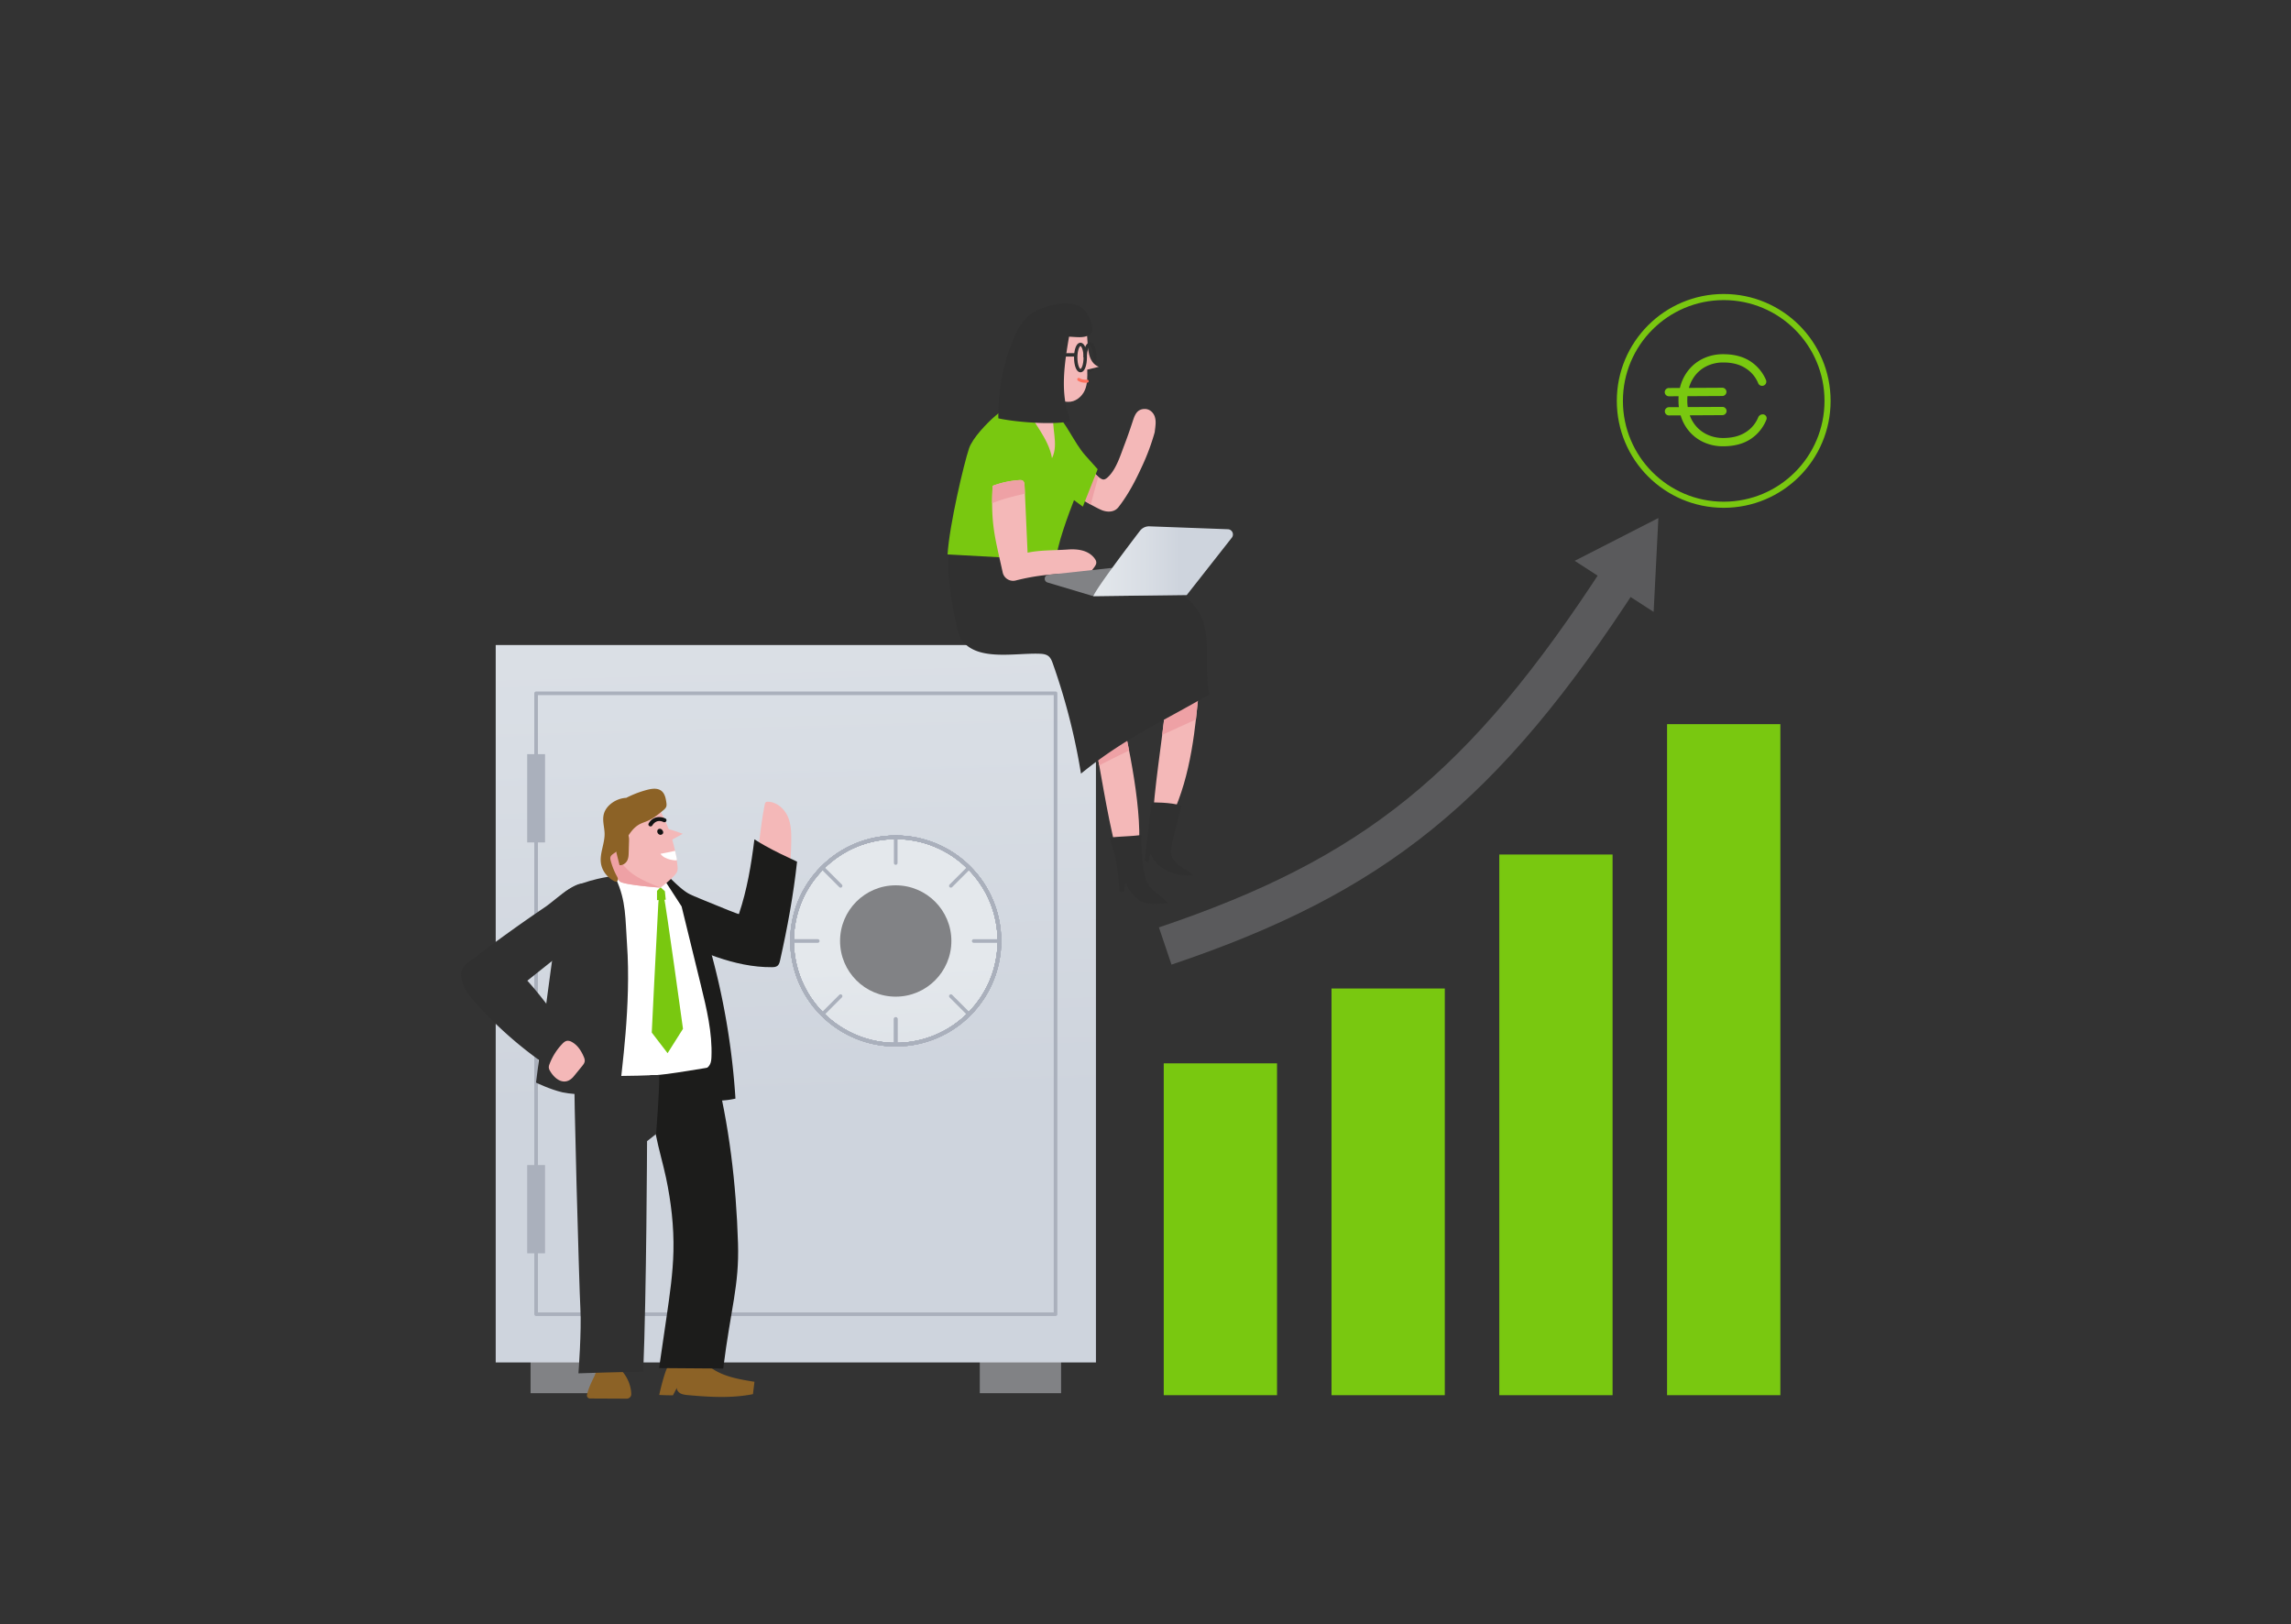 <?xml version="1.0" encoding="UTF-8"?>
<svg xmlns="http://www.w3.org/2000/svg" xmlns:xlink="http://www.w3.org/1999/xlink" viewBox="0 0 3500.49 2481.33">
  <rect x="0" y="0" width="3500.49" height="2481.33" fill="#333333" stroke="none"/>
  <defs>
    <style>.cls-1{fill:#818285;}.cls-2{fill:url(#Unbenannter_Verlauf_6);}.cls-3{fill:#79c810;}.cls-17,.cls-18,.cls-19,.cls-4,.cls-5,.cls-7{fill:none;}.cls-4{stroke:#aab0bc;stroke-width:5.54px;}.cls-19,.cls-4,.cls-5{stroke-linecap:round;stroke-linejoin:round;}.cls-5{stroke:#79c810;stroke-width:9.33px;}.cls-6{opacity:0.5;}.cls-7{stroke:#818285;stroke-width:60px;}.cls-17,.cls-7{stroke-miterlimit:10;}.cls-8{fill:#aab0bc;}.cls-9{fill:url(#Unbenannter_Verlauf_6-2);}.cls-10{fill:#f4b8b8;}.cls-11{fill:#1c1c1b;}.cls-12{fill:#303030;}.cls-13{fill:#fff;}.cls-14{fill:#8c6226;}.cls-15{fill:#eea1a5;}.cls-16{fill:#141414;}.cls-17{stroke:#303030;stroke-width:5.16px;}.cls-19{stroke:#ff715d;stroke-width:4.63px;}.cls-20{fill:url(#Unbenannter_Verlauf_6-3);}</style>
    <linearGradient id="Unbenannter_Verlauf_6" x1="1180.07" y1="246.47" x2="1244.76" y2="2565.86" gradientUnits="userSpaceOnUse">
      <stop offset="0" stop-color="#e4e8ec"></stop>
      <stop offset="0.39" stop-color="#d8dde4"></stop>
      <stop offset="0.62" stop-color="#ced4dd"></stop>
    </linearGradient>
    <linearGradient id="Unbenannter_Verlauf_6-2" x1="1369.92" y1="1474.52" x2="1399.58" y2="2307.08" xlink:href="#Unbenannter_Verlauf_6"></linearGradient>
    <linearGradient id="Unbenannter_Verlauf_6-3" x1="1670.55" y1="857.48" x2="1883.83" y2="857.48" xlink:href="#Unbenannter_Verlauf_6"></linearGradient>
  </defs>
  <g id="Festgeld-firma">
    <rect class="cls-1" x="1497.06" y="2025.91" width="124.21" height="102.6"></rect>
    <rect class="cls-1" x="810.67" y="2025.91" width="124.21" height="102.6"></rect>
    <rect class="cls-2" x="757.41" y="985.48" width="917.11" height="1096.06"></rect>
    <rect class="cls-3" x="1778.11" y="1624.58" width="173.1" height="507"></rect>
    <rect class="cls-3" x="2034.46" y="1510.24" width="173.1" height="621.34"></rect>
    <rect class="cls-3" x="2290.81" y="1305.53" width="173.1" height="826.06"></rect>
    <rect class="cls-3" x="2547.16" y="1106.35" width="173.1" height="1025.23"></rect>
    <rect class="cls-4" x="819.12" y="1059.23" width="793.7" height="948.57"></rect>
    <circle class="cls-5" cx="2633.71" cy="612.49" r="158.67"></circle>
    <path class="cls-5" d="M2670.42,663.89a53.11,53.11,0,0,0,20.32-24.47,2.82,2.82,0,0,1,2.63-1.71h0a1.26,1.26,0,0,1,1.24,1.7,58.93,58.93,0,0,1-21.94,27.21q-15.55,10.43-39.41,10.54a66.07,66.07,0,0,1-28.06-5.7,59,59,0,0,1-21.53-16.53,60.91,60.91,0,0,1-11.84-23.63,1.76,1.76,0,0,0-1.73-1.35l-19.94.1a1.69,1.69,0,0,1-1.75-1.63h0a1.69,1.69,0,0,1,1.73-1.66l18.41-.1a1.77,1.77,0,0,0,1.74-2.08,74.59,74.59,0,0,1-1-12.55,79,79,0,0,1,.44-9.35,1.78,1.78,0,0,0-1.78-2l-17.93.09a1.7,1.7,0,0,1-1.76-1.64h0a1.7,1.7,0,0,1,1.74-1.65l19.1-.1a1.8,1.8,0,0,0,1.74-1.44,64.14,64.14,0,0,1,11.1-25.42,58.78,58.78,0,0,1,21.61-18.13,65.24,65.24,0,0,1,29-6.56q23.85-.12,39.53,10.22a59.35,59.35,0,0,1,21.92,26.27,1.8,1.8,0,0,1-1.63,2.52h0a1.79,1.79,0,0,1-1.66-1.12,53.68,53.68,0,0,0-20.84-24.91q-15-9.81-37.3-9.68a61.42,61.42,0,0,0-26.54,5.9,54.66,54.66,0,0,0-20.36,16.66,59.86,59.86,0,0,0-10.55,23.46,1.8,1.8,0,0,0,1.75,2.19l54.63-.29a1.69,1.69,0,0,1,1.75,1.63h0a1.7,1.7,0,0,1-1.73,1.66l-55.86.3a1.79,1.79,0,0,0-1.77,1.57,78.87,78.87,0,0,0-.49,9.78,73.66,73.66,0,0,0,1.15,13.18,1.77,1.77,0,0,0,1.76,1.43l55.36-.29a1.7,1.7,0,0,1,1.76,1.64h0a1.7,1.7,0,0,1-1.74,1.65l-53.74.29a1.79,1.79,0,0,0-1.71,2.29,56.41,56.41,0,0,0,11.18,21.34,55.51,55.51,0,0,0,20.26,15.16,61.73,61.73,0,0,0,25.63,5.17Q2655.55,673.75,2670.42,663.89Z"></path>
    <g class="cls-6">
      <path class="cls-7" d="M1780.38,1445.31c318-107.29,486.63-241.4,697.38-567.1"></path>
      <polygon class="cls-1" points="2526.63 934.86 2533.89 791.46 2406.06 856.84 2526.63 934.86"></polygon>
    </g>
    <rect class="cls-8" x="805.5" y="1152.21" width="27.29" height="134.86"></rect>
    <rect class="cls-8" x="805.5" y="1779.95" width="27.29" height="134.86"></rect>
    <circle class="cls-9" cx="1368.6" cy="1437.64" r="158.41"></circle>
    <circle class="cls-4" cx="1368.6" cy="1437.64" r="158.41" transform="translate(-615.71 1388.83) rotate(-45)"></circle>
    <line class="cls-4" x1="1368.6" y1="1596.06" x2="1368.6" y2="1556.79"></line>
    <circle class="cls-4" cx="1368.6" cy="1437.64" r="158.41" transform="translate(-615.71 1388.83) rotate(-45)"></circle>
    <line class="cls-4" x1="1368.6" y1="1596.06" x2="1368.6" y2="1556.79"></line>
    <circle class="cls-4" cx="1368.6" cy="1437.64" r="158.41" transform="translate(-199.56 220.77) rotate(-8.6)"></circle>
    <line class="cls-4" x1="1480.62" y1="1549.66" x2="1452.85" y2="1521.9"></line>
    <circle class="cls-4" cx="1368.6" cy="1437.64" r="158.41" transform="translate(-615.71 1388.83) rotate(-45)"></circle>
    <line class="cls-4" x1="1527.01" y1="1437.65" x2="1487.75" y2="1437.65"></line>
    <circle class="cls-4" cx="1368.6" cy="1437.64" r="158.41" transform="translate(-199.56 220.77) rotate(-8.6)"></circle>
    <line class="cls-4" x1="1480.62" y1="1325.63" x2="1452.85" y2="1353.39"></line>
    <circle class="cls-4" cx="1368.6" cy="1437.64" r="158.41" transform="translate(-615.71 1388.83) rotate(-45)"></circle>
    <line class="cls-4" x1="1368.6" y1="1279.23" x2="1368.6" y2="1318.5"></line>
    <circle class="cls-4" cx="1368.6" cy="1437.64" r="158.41" transform="translate(-199.56 220.77) rotate(-8.6)"></circle>
    <line class="cls-4" x1="1256.59" y1="1325.63" x2="1284.35" y2="1353.39"></line>
    <circle class="cls-4" cx="1368.6" cy="1437.64" r="158.41" transform="translate(-615.71 1388.83) rotate(-45)"></circle>
    <line class="cls-4" x1="1210.19" y1="1437.64" x2="1249.46" y2="1437.64"></line>
    <circle class="cls-4" cx="1368.6" cy="1437.64" r="158.41" transform="translate(-199.56 220.77) rotate(-8.6)"></circle>
    <line class="cls-4" x1="1256.59" y1="1549.66" x2="1284.35" y2="1521.89"></line>
    <circle class="cls-1" cx="1368.6" cy="1437.64" r="85.04"></circle>
    <path class="cls-10" d="M1170.49,1328.42c5.93,2.92,12,5.67,18,8.31,5.47,2.39,11,4.69,16.5,7a545.51,545.51,0,0,0,4-60.63c.08-12.36-.39-25.11-5.73-36.52s-16.68-21.25-29.74-21.69a5.52,5.52,0,0,0-3.23.62c-1.18.79-1.54,2.27-1.81,3.62-6,30.11-8.57,61-12.73,91.48C1160.55,1323.37,1165.49,1326,1170.49,1328.42Z"></path>
    <path class="cls-11" d="M1059.06,1369.16a93,93,0,0,1-17.84-11.66c-4.18-3.46-8.16-7.07-12-10.81-4.49-4.32-8.89-8.72-13.26-13.14-.31-.31-55.72-2-56-2.27-5.69,4.83,57.74,19.11,60.28,26.79q12.45,37.77,22.36,76.19a1192.59,1192.59,0,0,1,29.28,155.48q5.42,45.06,7.35,90.39a117.13,117.13,0,0,0,44.5-1.7A1110.87,1110.87,0,0,0,1059.06,1369.16Z"></path>
    <path class="cls-11" d="M1216.67,1315.88c-8.09-3.71-16.15-7.51-24.15-11.46s-15.87-8-23.64-12.37c-5.49-3.07-10.91-6.28-16.22-9.71-4.81,38.93-11.25,77.36-23.66,114.12-.48,1.41-102-41.2-111.14-45.21-8.32-3.63-44.76-25.58-50.88-18.94-7.22,7.83,7.07,42.93,9.77,52.1,2.83,9.64,6.09,19.53,12.59,27s15.26,11.65,23.86,15.73c53.17,25.23,108.47,51,166.17,50.51,3.08,0,6.41-.22,8.77-2.26s3.15-5.33,3.84-8.44c11.12-49.57,20.39-99.82,25.88-150.55Z"></path>
    <path class="cls-12" d="M715.15,1470.73c-3.15,2.41-6.39,4.94-8.39,8.52-2.52,4.51-2.72,10.1-1.91,15.21,2.25,14.22,11.38,25.64,20.47,36A590.45,590.45,0,0,0,831,1624.74c7,4.85,14.76,9.72,23.12,8.62,13.64-1.78,22-19.36,20.21-34.08s-10.56-26.93-19-38.36c-15.9-21.46-31.84-43-49.56-62.65l101.43-80.86c2.77-2.21,5.61-4.51,7.37-7.71,2.47-4.5,2.4-10,1.85-15.14-1.68-15.51-7.81-43.92-25.28-44.75-16-.76-44.37,26.59-57.92,35.77Q773.08,1426.28,715.15,1470.73Z"></path>
    <path class="cls-13" d="M1069.1,1637.45c5.94-2.34,12.15-5.22,15.25-10.45,2.16-3.63,2.51-7.92,2.68-12.06,1.55-37.19-7.39-74-16.27-110.3l-29.31-119.77-37-57.16-14.13,13-25.62-13.26s-22,12-26.85,14.8c-4.24,2.5-11.84.3-14.64,4.16-31.14,43-43.61,95.67-44.72,147.39-.63,29.45,2.24,58.85,6.56,88,2.81,19,1,57,20.79,65.79C951.73,1668.11,1024.85,1655,1069.1,1637.45Z"></path>
    <path class="cls-3" d="M995.84,1577.55l24.19,31.52,23.53-37.26s-25.93-188.7-29.27-202.72c-5.42-22.7-7.84.87-8.43,11.37C1002.43,1441.66,995.84,1577.55,995.84,1577.55Z"></path>
    <polygon class="cls-3" points="1003.87 1375.24 1017.22 1374.62 1015.88 1361.67 1009.21 1355.5 1003.87 1361.05 1003.87 1375.24"></polygon>
    <polygon class="cls-10" points="1022.89 1285.04 1043.17 1273.83 1029.01 1268.87 1011.83 1264.06 1022.89 1285.04"></polygon>
    <path class="cls-14" d="M1007.3,2131.2c7,.42,14,.59,20.92.52l6-11.43c-.38,3.61,2.4,7,5.86,8.72s7.47,2.13,11.38,2.48c33,3,66.59,4.92,99-1.48l2.31-18.93c-23.49-3.73-48.09-7.9-66.73-21.66a23.8,23.8,0,0,0-6.2-3.81,21.41,21.41,0,0,0-6.45-.85q-14.31-.39-28.61.22c-5.69.24-19-1.05-23.42,2.08C1016.36,2090.58,1007.08,2131.19,1007.3,2131.2Z"></path>
    <path class="cls-11" d="M1091.41,1629.79c22.8,88.25,33.43,179.18,36.22,269.87,2,64.87-11.18,99.49-22.59,191.21l-98-.73,11.49-78.73c4.83-33.09,9.67-66.26,10.43-99.63.86-37.66-3.5-75.34-11.31-112.3-8.89-42-26.55-89.36-18.36-132.64,2.49-13.11-16.13-24.61-1.5-24.14C1014.44,1643.24,1091.2,1629,1091.41,1629.79Z"></path>
    <path class="cls-14" d="M901.88,2136.62l55.44.26a6.94,6.94,0,0,0,7.21-6.86c-.47-17.49-10-34.89-25.3-45.21-19.9-13.42-25.4,3.14-30.65,16.86-1,2.69-8.79,16.2-11.66,29.24C896.23,2134,898.42,2136.6,901.88,2136.62Z"></path>
    <path class="cls-12" d="M883.79,2098.19s71.48-2.49,99-2.32c5-118.24,5.88-352.44,5.88-352.44l13.75-10.79s5.17-62.44,4.87-90.33q-64.68,2.81-129.45.87c-1.94-.06,7.2,325.78,8.93,355.68C888.79,2033.22,883.79,2098.19,883.79,2098.19Z"></path>
    <path class="cls-12" d="M929.67,1339.45s-50.95,7.6-70.94,27.06C848.54,1420.25,819,1654,819,1654s21.57,10.54,40.53,14.89c18.67,4.28,86.88,7.49,87.59-3.23,1.8-26.91,17.67-129.41,10.87-224.11-2.67-37.2-1-65-16.9-98.93Z"></path>
    <path class="cls-10" d="M840.45,1636.23a12.18,12.18,0,0,1-1.93-5.44,13,13,0,0,1,1.09-5,90.92,90.92,0,0,1,19.55-31c2.07-2.17,4.54-4.38,7.72-4.69a12.13,12.13,0,0,1,6.84,1.83c8.79,4.81,14.16,13.33,17.93,21.89,1.12,2.56,2.16,5.29,1.69,8s-2.26,4.9-4,7.06l-12.63,15.48C864.06,1659.76,848.69,1650.49,840.45,1636.23Z"></path>
    <path class="cls-10" d="M1009.31,1356.21s22.13-16.94,25.11-24.21c1.28-3.1,1-6.45.65-9.68A227.88,227.88,0,0,0,1009,1239c-2.93-5.44-6.33-11-12.07-14.22-13.06-7.29-31.24,1.07-41.59,12-17.56,18.53-29.86,47.41-26.87,70.78,2.5,19.55,5.49,22.91,18.28,38.88C951.21,1352,1009.31,1356.21,1009.31,1356.21Z"></path>
    <path class="cls-15" d="M1005,1354.43c-5.88-2.39-11.74-4.81-17.49-7.49a142.62,142.62,0,0,1-16.13-8.63,74,74,0,0,1-13.44-10.67c-1.72-1.78-3.5-3.47-5.06-5.41a59.77,59.77,0,0,1-4.44-6.36,106.37,106.37,0,0,1-7.5-15.17c-2.22-5.43-4.14-11-5.94-16.55-.92-2.87-1.8-5.76-2.67-8.65-3.6,10.86-5.16,22-3.87,32,2.5,19.55,5.49,22.91,18.28,38.88,4.47,5.58,62.57,9.78,62.57,9.78l0,0Z"></path>
    <path class="cls-14" d="M946.56,1224.77a157.29,157.29,0,0,1,40.71-17.66c6.68-1.84,14.13-3.2,20-.74,7.9,3.3,9.77,11.89,10.84,19.46.37,2.56.7,5.27-.62,7.73a17,17,0,0,1-4.33,4.58c-7.42,6.15-15,12.41-24.24,16.29-3.47,1.46-7.11,2.56-10.47,4.22-19,9.37-22.24,32.2-39.16,44.27-2.39,1.7-5.16,3.31-6.27,5.72-.94,2-.48,4.23.06,6.26a107.39,107.39,0,0,0,10,24.78c1.38,2.48,1.81,6.71-1.56,7.22a5.33,5.33,0,0,1-3.23-.83c-11.42-6.08-19-16.72-20.26-28.45-1.54-14.3,5.85-29,5.76-43.52-.07-10.39-4-20.62-1-31,3.72-13.12,19.46-24,35.14-24.16"></path>
    <path class="cls-14" d="M934,1292.69c3-1.75,5.85,2.07,6.6,5.08l6,24c4.79.53,9.47-2.78,11.6-6.72s2.29-8.4,2.42-12.7q.25-9.08.52-18.15c.17-5.65-1-12.85-7.18-13.93-2.67-.46-5.46.49-7.91,1.68a34.51,34.51,0,0,0-15.33,14.43c-1.8,3.39-2.27,8.37,1.55,9.69"></path>
    <path class="cls-13" d="M1009.12,1304.45s21.59-4.1,22.33-4.54c0,0,3.23,13.47,2.71,14.28S1016,1314.23,1009.12,1304.45Z"></path>
    <path class="cls-16" d="M1007.29,1266.29a3.87,3.87,0,0,0-2.95,3,4.8,4.8,0,0,0,.53,3.24,5.33,5.33,0,0,0,4.11,2.94,2.34,2.34,0,0,0,.79-.05,7,7,0,0,0,1.77-.7,3.44,3.44,0,0,0,1.68-2,4.71,4.71,0,0,0-1-4.06A4.89,4.89,0,0,0,1007.29,1266.29Z"></path>
    <path class="cls-16" d="M994.37,1262.56a3.43,3.43,0,0,1-2-.38,3,3,0,0,1-1.26-4.16c6.69-11.29,17.88-11.14,25.43-7.58a3,3,0,0,1,1.48,4.09,3.3,3.3,0,0,1-4.33,1.36c-10.07-4.74-15.5,2.74-16.93,5.14A3.2,3.2,0,0,1,994.37,1262.56Z"></path>
    <path class="cls-10" d="M1765.73,646.12a29,29,0,0,0-1.28-9.46c-2.16-6.53-8-11.84-15.15-11.84-13.43,0-16,11.16-19.48,21.55-3.73,11.29-7.65,22.53-11.91,33.64-6.05,15.8-12.59,37.78-25.7,49.46-2,1.81-4.74,3.78-7.63,2.86-12.26-3.94-35-39.85-35-39.85-1.6-.45-15.08,17.84-16.75,17.94-5.59.34-6.36,3.84-6.79,7.08a72.94,72.94,0,0,0,7.3,42.53l11.17-.53c-.32-.33-.53-.93-.08-1.22.79-.52,1.82.1,2.56.69,3.93,3.15,30.64,18.68,38.44,21.17,8.91,2.85,18,1.76,23.53-5.34,15.31-19.66,26.26-41,36.55-63.55a342,342,0,0,0,18.77-50.74C1764.79,655.8,1765.66,650.93,1765.73,646.12Z"></path>
    <path class="cls-15" d="M1667.22,769.27c1.72-7.51,3.75-14.95,5.79-22.37,1.36-5,2.69-9.94,4.12-14.88.36-1.22.69-2.45,1-3.68-12.4-10.39-28.51-35.86-28.51-35.86-1.6-.45-15.08,17.84-16.75,17.94-5.59.34-6.36,3.84-6.79,7.08a72.94,72.94,0,0,0,7.3,42.53l11.17-.53c-.32-.33-.53-.93-.08-1.22.79-.52,1.82.1,2.56.69,2.13,1.71,10.94,7,19.8,12Z"></path>
    <ellipse class="cls-17" cx="1665.56" cy="545.63" rx="7.28" ry="20.11"></ellipse>
    <path class="cls-10" d="M1611.57,623.68c.41-3.23,9.27-7.8,12.36-9.32,2.3-1.14,5.09-.57,7.69-.43,11.42.61,21.58-7.86,25.89-17.72s4-20.84,3.73-31.48l17.65-4.31c-16.93-6.68-16.54-28.46-17.74-45.54-1.28-18.22-10.47-38.69-29.5-43.21-13.77-3.26-28.55,3.33-37.84,13.33s-14,22.88-18,35.58c-18.76,60.77-.48,138.67,25.25,199.55,11,26,17.09,1,23.73-16.11C1636.4,674.32,1607.58,655.19,1611.57,623.68Z"></path>
    <path class="cls-10" d="M1705.75,1300c1.52,6,3.57,12.56,9,15.45,9.41-11.44,22.14,10,24.1-4.64,9.06-68.17-15.12-173.68-29.83-240.86-2-9.23-4.15-18.72-9.5-26.51-15.62-22.8-41.12-8.6-44.63,14.83-2.75,18.38,10.51,37.1,14.14,55C1681.7,1175.6,1690,1238.2,1705.75,1300Z"></path>
    <path class="cls-10" d="M1760.46,1263.35c-.33,6.14-.36,13.05,4,17.44,12.41-8.09,20.17-21.57,26.44-35,29.09-62.31,35.63-132.41,41.75-200.91.84-9.41,1.66-19.1-1.1-28.14-8.07-26.43-36.66-20.54-47,.75-8.14,16.72-1.11,38.55-3,56.68C1774.86,1137.44,1763.94,1199.63,1760.46,1263.35Z"></path>
    <path class="cls-15" d="M1722.86,1147.7l2.33-1.12c-5.39-27.9-11.3-54.35-16.17-76.6-2-9.23-4.15-18.72-9.5-26.51-15.62-22.8-41.12-8.6-44.63,14.83-2.75,18.38,10.51,37.1,14.14,55,3.79,18.66,7.19,37.35,10.51,56Q1701.08,1158.25,1722.86,1147.7Z"></path>
    <path class="cls-15" d="M1781.47,1074.17c-1.7,16.25-3.68,32.43-5.75,48.58q20-9.23,40-18.29l11.57-5.23c2.08-18.11,3.73-36.29,5.34-54.35.84-9.41,1.66-19.1-1.1-28.14-8.06-26.43-36.66-20.54-47,.75C1776.33,1034.21,1783.36,1056,1781.47,1074.17Z"></path>
    <path class="cls-12" d="M1586.75,998.73c5.4.14,11.24.44,15.42,3.87,3.39,2.78,5,7.12,6.5,11.26a967,967,0,0,1,43,168.08c66.37-54,122.27-78.11,196.28-121.1-12.49-57.1,14.7-114.33-42.82-152.56-36.54-24.28-194.83-56.6-238.7-57-55.26-.48-55.45-12.12-110.7-11.62-18,.16,4.37,123.73,12.19,135.94C1490.53,1010.85,1548.47,997.71,1586.75,998.73Z"></path>
    <path class="cls-18" d="M1459.25,838.47l8.91-23.76"></path>
    <path class="cls-3" d="M1641,764.11l13.49,9.94,22.67-57.16s-15-16.66-19.14-21.41c-16.66-18.84-29.07-50.06-47.5-67.17-5.52,24.59,8,49.13-3.14,71.73-5.13-30.47-29.36-54.53-42.22-82.63-16.35-3.89-29.64,5.42-44.36,18-12.79,10.91-34.88,33.81-40.23,49.75-7.76,23.16-30,116.72-32.76,161.9l166.52,9.07C1612.22,839.16,1635,779.4,1641,764.11Z"></path>
    <path class="cls-12" d="M1710.2,1362.78l6.86-.48,2.88-14.46c3.86,10.87,6,13.69,17.72,25.1s33.19,7.23,46.89,7c-9.66-11.66-25-18.52-31-30.28-5.24-10.38-6.49-22.07-7.68-33.5-1.39-13.46-2.78-27-1.75-40.51-16,2.25-32.32,2.11-48.25,4,2.1,12.11,7.7,24.3,9.74,37A376,376,0,0,1,1710.2,1362.78Z"></path>
    <path class="cls-12" d="M1790.77,1289.33c-.88,4.49-1.77,9-1.5,13.59,1,16.25,21.12,24.33,34.48,33.62-24.8,4.24-57-8.06-65.25-31.82-2.93,3.73-3.46,13.4-3.46,13.4l-6.07-3.81,10.58-88.36s29.72-.51,45.3,4.9C1800.84,1252.27,1794.5,1270.37,1790.77,1289.33Z"></path>
    <line class="cls-17" x1="1580.52" y1="542.29" x2="1643.76" y2="542.14"></line>
    <ellipse class="cls-17" cx="1650.89" cy="546.2" rx="7.28" ry="20.11"></ellipse>
    <path class="cls-17" d="M1658.1,546c0-11.11,3.26-20.12,7.28-20.12"></path>
    <path class="cls-12" d="M1633.42,514.39c-7.33,43-14.33,88.31,2.47,129-25.4,6.35-84.9,1.52-110.46-4.26A300.63,300.63,0,0,1,1547.57,520c6.25-15.37,14.29-30.92,28.4-40.86,8.76-6.17,19.32-9.77,29.94-12.46,16.31-4.12,35.65-5.7,48.38,4.6,7.55,6.11,21.17,31.11,11.45,39.21C1657.54,517.3,1644.93,514.74,1633.42,514.39Z"></path>
    <path class="cls-19" d="M1661.14,582.35c-8.64.73-12.87-2.74-12.87-2.74"></path>
    <path class="cls-10" d="M1516.7,742.23c-3.33,59.47,4.16,80.87,15.35,132.34A16.27,16.27,0,0,0,1552,886.85a334.41,334.41,0,0,1,93-10.16c8.9.28,18.88.58,24.73-7.1,5.1-6.69,7.65-10,2.52-16.71-9.66-12.58-26.14-14.4-40.67-13.34-19.83,1.45-42.06.67-61.5,4.85q-2.31-51.36-4.61-102.72c-.12-2.71-.47-5.84-2.73-7.35-1.53-1-3.52-1-5.36-.86a141.93,141.93,0,0,0-40.64,8.77"></path>
    <path class="cls-15" d="M1516.06,768.82a190.48,190.48,0,0,1,20.78-7.22c7.7-2.25,15.48-4.21,23.29-6,1.95-.45,3.91-.88,5.86-1.32q-.29-6.29-.56-12.57c-.12-2.71-.47-5.84-2.73-7.35-1.53-1-3.52-1-5.36-.86a141.93,141.93,0,0,0-40.64,8.77c-.55,9.83-.8,18.6-.79,26.65Z"></path>
    <path class="cls-1" d="M1670.55,910.85,1600.74,890a6,6,0,0,1,1.08-11.79l130.08-14.16,81.4,45Z"></path>
    <path class="cls-20" d="M1670.55,910.85c4.44-11.84,54.32-77.72,71.19-99.82a17.55,17.55,0,0,1,14.63-6.9l119.76,4.43a8,8,0,0,1,6,12.92l-68.81,87.59Z"></path>
  </g>
</svg>
